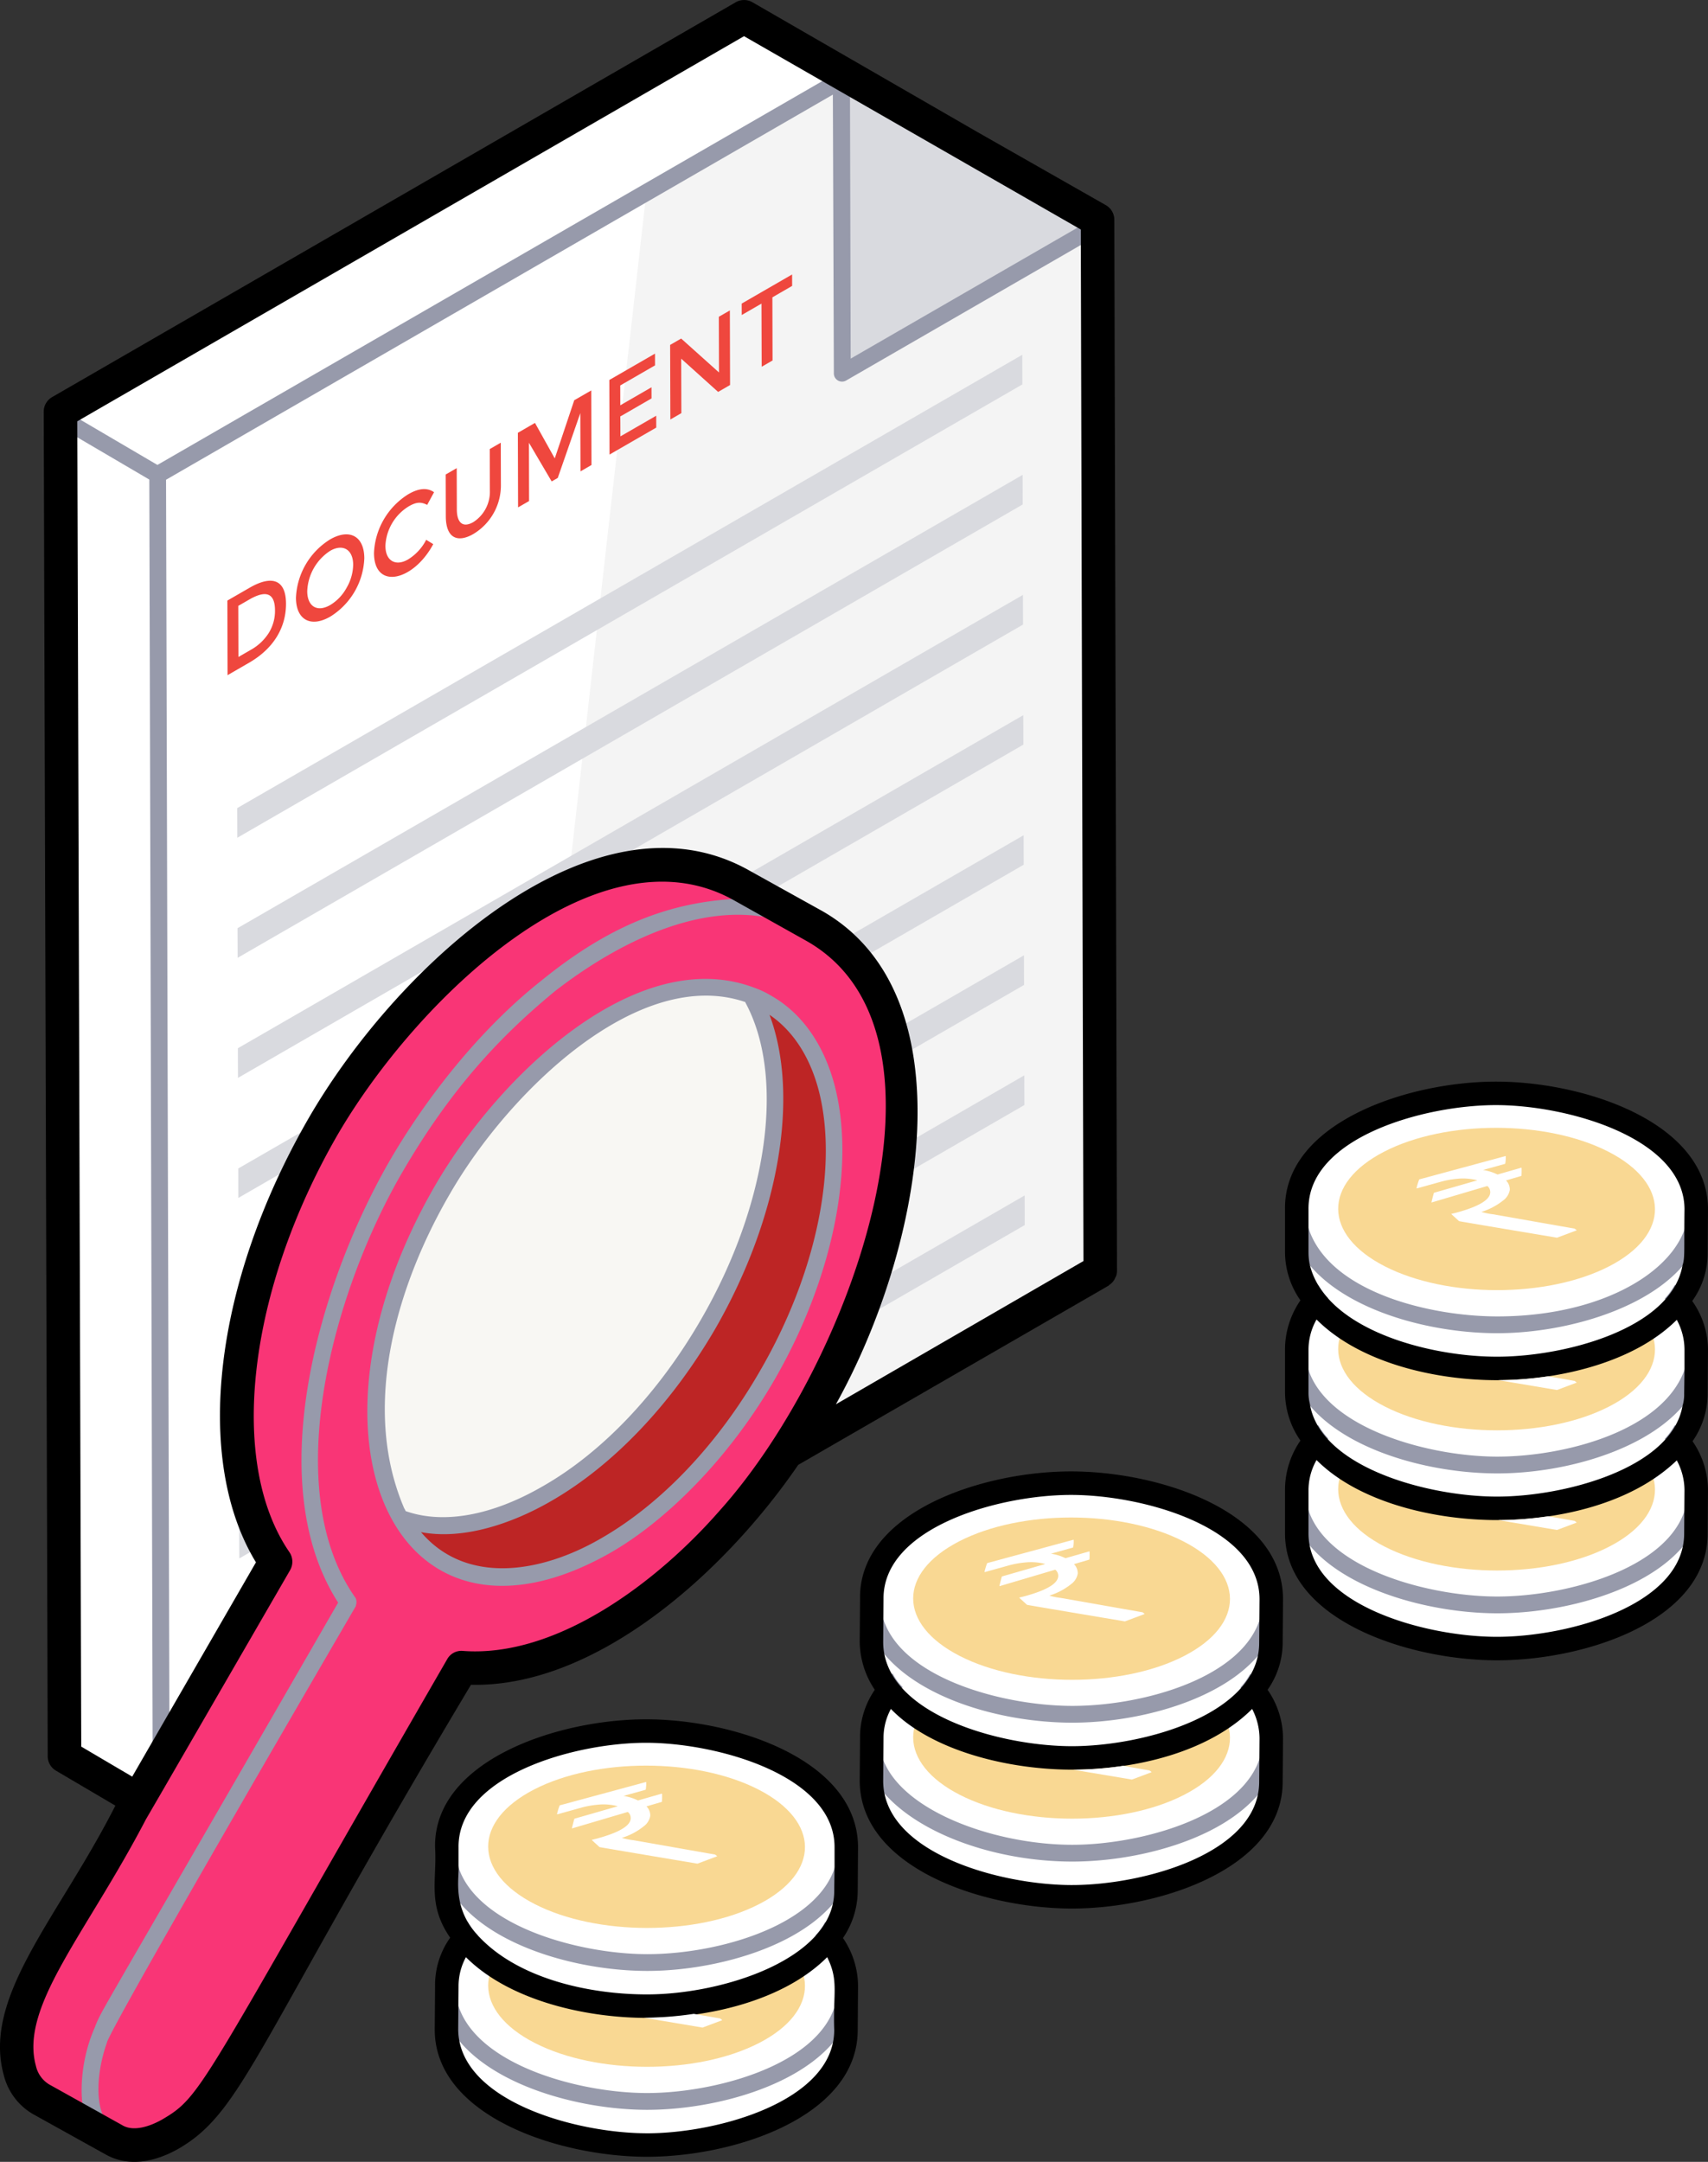 <svg xmlns="http://www.w3.org/2000/svg" width="345.665" height="437.442" viewBox="0 0 345.665 437.442">
  <rect x="0" y="0" width="345.665" height="437.442" fill="#333333" stroke="none"/>
  <g id="Layer_x0020_1" transform="translate(-0.033 -0.028)">
    <g id="_2147537233472" transform="translate(0.033 0.028)">
      <path id="Path_60875" data-name="Path 60875" d="M640.4,372.037,779.05,296.45l67.977,40.068,4.259,211.116-189.364,111.4L640.13,643.449Z" transform="translate(-627.654 -290.673)" fill="#fff" fill-rule="evenodd"/>
      <path id="Path_60876" data-name="Path 60876" d="M9145.9,16876.662l-.052,8.834c0,5.953-3.936,11.91-11.7,16.432-15.794,9.145-41.37,9.145-57.217,0-7.977-4.574-11.964-10.637-11.912-16.645l.054-8.568c-.105-6.062,3.828-12.07,11.752-16.7,15.74-9.146,41.317-9.146,57.165,0C9141.969,16864.592,9145.9,16870.652,9145.9,16876.662Z" transform="translate(-8888.342 -16524.686)" fill="#fff"/>
      <path id="Path_60877" data-name="Path 60877" d="M13545.5,14265.962l-.052,8.834c0,5.956-3.936,11.911-11.7,16.431-15.792,9.146-41.369,9.146-57.216,0-7.977-4.573-11.964-10.635-11.912-16.644l.053-8.568c-.1-6.062,3.829-12.07,11.753-16.7,15.739-9.146,41.317-9.146,57.165,0C13541.569,14253.891,13545.5,14259.953,13545.5,14265.962Z" transform="translate(-13202.192 -13964.866)" fill="#fff"/>
      <path id="Path_60878" data-name="Path 60878" d="M4718.153,19437.865l-.053,8.83c0,5.957-3.936,11.914-11.7,16.432-15.793,9.148-41.371,9.148-57.217,0-7.976-4.572-11.964-10.637-11.912-16.643l.053-8.568c-.106-6.064,3.828-12.068,11.752-16.7,15.74-9.145,41.317-9.145,57.165,0C4714.219,19425.793,4718.153,19431.852,4718.153,19437.865Z" transform="translate(-4546.892 -19035.967)" fill="#fff"/>
      <path id="Path_60879" data-name="Path 60879" d="M4708.34,19420.293c15.829,9.139,15.944,23.975.218,33.113-15.758,9.158-41.374,9.141-57.2,0s-15.913-23.959-.155-33.115C4666.926,19411.152,4692.51,19411.152,4708.34,19420.293Z" transform="translate(-4549.009 -19035.063)" fill="#fff"/>
      <path id="Path_60880" data-name="Path 60880" d="M5123.4,19776.963c12.553,6.41,12.645,16.816.173,23.227-12.5,6.424-32.81,6.41-45.362,0s-12.619-16.8-.123-23.227C5090.557,19770.555,5110.845,19770.555,5123.4,19776.963Z" transform="translate(-4969.963 -19386.791)" fill="#f9d893"/>
      <path id="Path_60881" data-name="Path 60881" d="M4718.153,17996.355l-.053,8.832c0,5.957-3.936,11.912-11.7,16.43-15.793,9.148-41.371,9.148-57.217,0-7.976-4.568-11.964-10.635-11.912-16.643l.053-8.568c-.106-6.059,3.828-12.072,11.752-16.7,15.74-9.145,41.317-9.145,57.165,0C4714.219,17984.283,4718.153,17990.348,4718.153,17996.355Z" transform="translate(-4546.892 -17622.555)" fill="#fff"/>
      <path id="Path_60882" data-name="Path 60882" d="M4708.34,17978.793c15.829,9.141,15.944,23.979.218,33.115-15.758,9.16-41.374,9.141-57.2,0s-15.913-23.957-.155-33.115C4666.926,17969.654,4692.51,17969.654,4708.34,17978.793Z" transform="translate(-4549.009 -17621.66)" fill="#fff"/>
      <path id="Path_60883" data-name="Path 60883" d="M5123.4,18335.463c12.553,6.41,12.645,16.816.173,23.227-12.5,6.42-32.81,6.41-45.362,0s-12.619-16.8-.123-23.227C5090.557,18329.053,5110.845,18329.053,5123.4,18335.463Z" transform="translate(-4969.963 -17973.387)" fill="#f9d893"/>
      <path id="Path_60884" data-name="Path 60884" d="M9121.464,16844.057c15.829,9.137,15.944,23.975.219,33.115-15.758,9.156-41.374,9.137-57.2,0s-15.913-23.959-.155-33.115C9080.052,16834.916,9105.636,16834.916,9121.464,16844.057Z" transform="translate(-8876.121 -16509.037)" fill="#fff"/>
      <path id="Path_60885" data-name="Path 60885" d="M9536.617,17200.76c12.553,6.41,12.645,16.82.172,23.227-12.5,6.424-32.808,6.41-45.36,0s-12.619-16.8-.123-23.227C9503.776,17194.352,9524.064,17194.352,9536.617,17200.76Z" transform="translate(-9297.167 -16860.799)" fill="#f9d893"/>
      <path id="Path_60886" data-name="Path 60886" d="M9131.355,15420.162l-.055,8.833c0,5.956-3.935,11.912-11.7,16.432-15.793,9.146-41.371,9.146-57.219,0-7.976-4.573-11.964-10.636-11.91-16.645l.052-8.567c-.105-6.062,3.83-12.07,11.752-16.7,15.741-9.146,41.318-9.146,57.165,0C9127.42,15408.091,9131.355,15414.152,9131.355,15420.162Z" transform="translate(-8874.077 -15096.572)" fill="#fff"/>
      <path id="Path_60887" data-name="Path 60887" d="M9121.464,15402.556c15.829,9.14,15.944,23.977.219,33.116-15.758,9.157-41.374,9.14-57.2,0s-15.913-23.959-.155-33.117C9080.052,15393.417,9105.636,15393.417,9121.464,15402.556Z" transform="translate(-8876.121 -15095.634)" fill="#fff"/>
      <path id="Path_60888" data-name="Path 60888" d="M9536.617,15759.225c12.553,6.408,12.645,16.814.172,23.225-12.5,6.424-32.808,6.41-45.36,0s-12.619-16.8-.123-23.225C9503.776,15752.813,9524.064,15752.813,9536.617,15759.225Z" transform="translate(-9297.167 -15447.356)" fill="#f9d893"/>
      <path id="Path_60889" data-name="Path 60889" d="M13534.726,14267.793c15.827,9.139,15.944,23.977.217,33.115-15.758,9.158-41.373,9.141-57.2,0s-15.913-23.959-.155-33.117C13493.312,14258.654,13518.9,14258.654,13534.726,14267.793Z" transform="translate(-13203.364 -13982.989)" fill="#fff"/>
      <path id="Path_60890" data-name="Path 60890" d="M13949.716,14624.561c12.553,6.41,12.643,16.816.172,23.227-12.5,6.423-32.81,6.411-45.362,0s-12.618-16.8-.121-23.227C13916.875,14618.152,13937.163,14618.152,13949.716,14624.561Z" transform="translate(-13624.252 -14334.811)" fill="#f9d893"/>
      <path id="Path_60891" data-name="Path 60891" d="M13544.455,12830.052l-.054,8.835c0,5.954-3.935,11.91-11.7,16.43-15.795,9.147-41.372,9.147-57.218,0-7.978-4.572-11.965-10.635-11.913-16.644l.055-8.567c-.106-6.062,3.829-12.071,11.751-16.7,15.74-9.146,41.319-9.146,57.165,0C13540.52,12817.982,13544.455,12824.043,13544.455,12830.052Z" transform="translate(-13201.163 -12556.945)" fill="#fff"/>
      <path id="Path_60892" data-name="Path 60892" d="M13534.726,12812.457c15.827,9.138,15.944,23.976.217,33.114-15.758,9.158-41.373,9.14-57.2,0s-15.913-23.958-.155-33.114C13493.312,12803.316,13518.9,12803.316,13534.726,12812.457Z" transform="translate(-13203.364 -12556.016)" fill="#fff"/>
      <path id="Path_60893" data-name="Path 60893" d="M13949.716,13169.161c12.553,6.409,12.643,16.817.172,23.227-12.5,6.422-32.81,6.409-45.362,0s-12.618-16.8-.121-23.227C13916.875,13162.751,13937.163,13162.751,13949.716,13169.161Z" transform="translate(-13624.252 -12907.775)" fill="#f9d893"/>
      <path id="Path_60894" data-name="Path 60894" d="M13544.455,11374.661l-.054,8.834c0,5.954-3.935,11.911-11.7,16.431-15.795,9.146-41.372,9.146-57.218,0-7.978-4.572-11.965-10.636-11.913-16.644l.055-8.567c-.106-6.063,3.829-12.072,11.751-16.7,15.74-9.146,41.319-9.146,57.165,0C13540.52,11362.591,13544.455,11368.651,13544.455,11374.661Z" transform="translate(-13201.163 -11129.92)" fill="#fff"/>
      <path id="Path_60895" data-name="Path 60895" d="M13534.726,11356.994c15.827,9.14,15.944,23.977.217,33.115-15.758,9.157-41.373,9.139-57.2,0s-15.913-23.96-.155-33.116C13493.312,11347.854,13518.9,11347.854,13534.726,11356.994Z" transform="translate(-13203.364 -11128.922)" fill="#fff"/>
      <path id="Path_60896" data-name="Path 60896" d="M13949.716,11713.762c12.553,6.41,12.643,16.815.172,23.227-12.5,6.421-32.81,6.408-45.362,0s-12.618-16.8-.121-23.227C13916.875,11707.351,13937.163,11707.351,13949.716,11713.762Z" transform="translate(-13624.252 -11480.742)" fill="#f9d893"/>
      <path id="Path_60897" data-name="Path 60897" d="M5151,1030.086l-124.7,71.956,32.849-290.2,40.3-23.6,25,14.3,26,14.8.549,212.745Z" transform="translate(-4928.336 -772.878)" fill="#f4f4f4"/>
      <path id="Path_60898" data-name="Path 60898" d="M8736.659,831.09l25.9,14.724,25.931,14.778L8736.83,890.42Z" transform="translate(-8566.379 -814.892)" fill="#d9dadf"/>
      <path id="Path_60899" data-name="Path 60899" d="M2646.565,12411l.014,5.994-158.88,91.736-.02-6Z" transform="translate(-2439.194 -12169.104)" fill="#d9dadf"/>
      <path id="Path_60900" data-name="Path 60900" d="M2643.065,11164.5l.014,6-158.88,91.736-.02-6Z" transform="translate(-2435.763 -10946.899)" fill="#d9dadf"/>
      <path id="Path_60901" data-name="Path 60901" d="M2636.1,8671.42l.02,5.961-158.886,91.729-.013-5.96Z" transform="translate(-2428.939 -8502.411)" fill="#d9dadf"/>
      <path id="Path_60902" data-name="Path 60902" d="M2639.6,9917.948l.021,5.994-158.887,91.736-.013-6Z" transform="translate(-2432.37 -9724.645)" fill="#d9dadf"/>
      <path id="Path_60903" data-name="Path 60903" d="M2632.559,7424.9l.02,5.96-158.885,91.73-.014-5.96Z" transform="translate(-2425.467 -7280.187)" fill="#d9dadf"/>
      <path id="Path_60904" data-name="Path 60904" d="M2629.159,6176.3l.013,6-158.879,91.73-.014-6Z" transform="translate(-2422.133 -6055.921)" fill="#d9dadf"/>
      <path id="Path_60905" data-name="Path 60905" d="M2625.326,4929.77l.013,6L2466.46,5027.5l-.021-6Z" transform="translate(-2418.368 -4833.688)" fill="#d9dadf"/>
      <path id="Path_60906" data-name="Path 60906" d="M2621.865,3683.24l.014,5.994L2463,3780.97l-.021-6Z" transform="translate(-2414.976 -3611.452)" fill="#d9dadf"/>
      <path id="Path_60907" data-name="Path 60907" d="M181.692,9239.924l14.707,8.2c3.147,1.828,7.31,1.221,11.473-1.114,4.163-2.438,8.224-6.7,11.473-12.083l47.514-82.338c9.036.608,19.188-2.335,29.342-8.122,15.33-8.833,30.559-24.468,42.235-44.671,23.35-40.408,23.249-83.962-.2-97.264l-14.708-8.2c-11.777-6.7-27.107-4.568-42.438,4.266s-30.661,24.467-42.336,44.67c-19.29,33.5-22.437,69.141-9.544,87.922l-47.616,82.44c-6.295,10.965-6.295,22.74.1,26.3Z" transform="translate(-173.435 -8815.167)" fill="#f93576"/>
      <path id="Path_60908" data-name="Path 60908" d="M3984.421,10332.249c-9.029,15.612-20.84,27.628-32.72,34.484-11.812,6.855-23.691,8.485-32.788,3.326a24.122,24.122,0,0,1-8.825-8.892c-8.621-14.936-5.837-41.547,8.554-66.391,9.028-15.613,20.907-27.7,32.787-34.553,10.522-6.108,21.044-8.077,29.664-4.819a19.472,19.472,0,0,1,3.191,1.494c18.125,10.317,18.125,44.19.136,75.35Z" transform="translate(-3829.098 -10053.997)" fill="#bd2525"/>
      <path id="Path_60909" data-name="Path 60909" d="M3972.472,10321.842c-9.028,15.545-20.84,27.628-32.72,34.416-10.59,6.109-21.112,8.146-29.665,4.889-8.622-14.937-5.838-41.546,8.553-66.39,9.028-15.614,20.908-27.7,32.788-34.554,10.522-6.108,21.044-8.077,29.664-4.818C3989.714,10270.386,3986.8,10296.929,3972.472,10321.842Z" transform="translate(-3829.097 -10053.977)" fill="#f8f7f3"/>
      <path id="Path_60910" data-name="Path 60910" d="M4630.758,19950.129a12,12,0,0,1-1.969,2.715c2.769,3.092,4.548,6.355,4.548,10.25,0,14.9-23.575,21.654-38.625,21.654-15.075,0-38.829-6.869-38.829-21.791a14.212,14.212,0,0,1,4.616-10.113,13.157,13.157,0,0,1-2.1-2.783c-3.519,3.52-5.9,7.961-5.9,12.9,0,17.115,24.793,25.184,42.223,25.184,17.516,0,42.019-8,42.019-25.047a18.192,18.192,0,0,0-5.974-12.965Z" transform="translate(-4463.76 -19561.229)" fill="#979aab"/>
      <path id="Path_60911" data-name="Path 60911" d="M4623.99,17389.76c-7.943-4.549-18.4-7.061-29.461-7.061-11.134,0-21.52,2.512-29.394,7.061-8.146,4.752-12.626,11.133-12.626,17.986,0,16.9,24.216,25.186,42.291,25.186,17.2,0,41.951-7.9,41.951-25.047C4636.751,17400.959,4632.2,17394.512,4623.99,17389.76Zm-29.19,39.779c-14.987,0-38.9-6.811-38.9-21.793,0-5.562,3.869-10.928,10.929-15,7.332-4.275,17.173-6.652,27.7-6.652,10.454,0,20.364,2.377,27.763,6.652,7.127,4.072,11.065,9.5,11.065,15.139,0,14.658-22.817,21.654-38.557,21.654Zm121.984-56.684a14.429,14.429,0,0,1-1.968,2.717,20.945,20.945,0,0,1,2.852,3.867,12.6,12.6,0,0,1,1.7,6.313c0,14.922-23.635,21.656-38.558,21.656-20.156,0-46.176-11.326-37.268-28.035a18.55,18.55,0,0,1,2.919-3.867,10.844,10.844,0,0,1-2.036-2.785,23.871,23.871,0,0,0-3.191,3.938c-11.906,19.232,14.263,34.145,39.576,34.145,17.534,0,41.952-7.889,41.952-25.051a16.623,16.623,0,0,0-2.782-9.094,20.759,20.759,0,0,0-3.191-3.8Z" transform="translate(-4463.78 -17034.121)" fill="#979aab"/>
      <path id="Path_60912" data-name="Path 60912" d="M9036.819,14812.532c-7.941-4.615-18.4-7.126-29.46-7.126-11.134,0-21.52,2.511-29.395,7.126-8.146,4.686-12.626,11.133-12.626,17.989,0,16.357,23.077,25.117,42.291,25.117,17.843,0,41.952-8.051,41.952-25.049C9049.582,14823.665,9045.034,14817.285,9036.819,14812.532Zm-29.189,39.711c-15.159,0-38.9-6.659-38.9-21.722,0-5.634,3.869-11,10.929-15.068,7.331-4.278,17.175-6.654,27.7-6.654,10.453,0,20.363,2.376,27.764,6.654,7.127,4.139,11.064,9.5,11.064,15.137C9046.187,14845.379,9023.418,14852.243,9007.63,14852.243Zm121.918-56.816a15.487,15.487,0,0,1-2.036,2.782,14.772,14.772,0,0,1,4.684,10.318c0,14.9-23.444,21.587-38.559,21.587-15.09,0-38.9-6.7-38.9-21.723a14.646,14.646,0,0,1,4.685-10.251,14.953,14.953,0,0,1-2.037-2.714,18.119,18.119,0,0,0-6.041,12.965c0,17.225,24.848,25.116,42.291,25.116,17.48,0,41.952-7.889,41.952-24.98C9135.59,14802.975,9133,14799.072,9129.548,14795.427Z" transform="translate(-8790.603 -14507.06)" fill="#979aab"/>
      <path id="Path_60913" data-name="Path 60913" d="M13456.332,13339.49a15.411,15.411,0,0,1-2.037,2.784,14.762,14.762,0,0,1,4.685,10.317,12.224,12.224,0,0,1-.68,4.073c-4.458,12.484-24.437,17.58-37.879,17.58-15.161,0-38.9-6.876-38.9-21.788,0-4.1,1.907-7.312,4.684-10.252a15,15,0,0,1-2.036-2.715,18.119,18.119,0,0,0-6.041,12.967c0,16.872,23.876,25.183,42.29,25.183,18.35,0,41.952-8.549,41.952-25.048C13462.373,13346.981,13459.711,13343.061,13456.332,13339.49Z" transform="translate(-13117.387 -13079.5)" fill="#979aab"/>
      <path id="Path_60914" data-name="Path 60914" d="M389.742,417.5c17.891,0,41.952-8.4,41.952-25.049,0-6.924-4.549-13.372-12.762-18.125-7.943-4.547-18.4-7.059-29.461-7.059-11.133,0-21.519,2.511-29.394,7.059-8.146,4.753-12.626,11.134-12.626,17.99,0,16.723,23.534,25.185,42.291,25.185Zm-38.9-25.185c0-5.566,3.87-10.929,10.929-15.071,7.331-4.277,17.174-6.584,27.7-6.584s20.365,2.307,27.764,6.584c24.427,14.192,5.728,36.861-27.493,36.861-13.587,0-34.007-4.889-38.217-17.854a11.167,11.167,0,0,1-.68-3.936Zm-168.281,94.56c8.621,0,18.192-2.918,27.764-8.417,12.829-7.4,25.048-19.075,35.163-33.4l64.761-37.4a1.768,1.768,0,0,0,.883-1.493l-.612-212.745a1.66,1.66,0,0,0-.882-1.425v-.068l-51.523-29.258-.272-.2h-.136a.35.35,0,0,0-.271-.136.24.24,0,0,0-.136-.068L238.16,150.922a1.544,1.544,0,0,0-1.7,0l-138.277,79.9h-.068a1.363,1.363,0,0,0-.559.565c-.01.017-.033.016-.043.032a.01.01,0,0,0,0,.009,1.914,1.914,0,0,0-.213.886l.746,272.074a1.716,1.716,0,0,0,.882,1.426l12.9,7.6L93.366,545.322c-4.344,7.6-5.974,15.748-4.277,21.79a11.115,11.115,0,0,0,5.023,6.856l14.731,8.214c4.238,2.309,8.918,1.25,13.1-1.155,12.412-7.225,13.008-16.83,59.126-94.153h1.494Zm86.143-130.4c-6.217-22.943-21.956-24.391-31.09-31.022-11.744-6.72-27.832-5.16-44.124,4.208-16.225,9.369-31.43,25.456-42.97,45.346-18.8,32.651-22.809,68.9-10.047,88.79l-19.482,33.67-.68-252.659,134.951-77.93.2,56.41a1.658,1.658,0,0,0,2.512,1.426l49.147-28.375.611,207.586-56.682,32.719c.747-1.086,1.426-2.24,2.1-3.394,15.273-26.407,21.179-55.8,15.545-76.776Zm36.724-163.054L258.865,220.3l-.136-53.423,46.7,26.542Zm-68.086-39.1,16.223,9.571-135,77.917-16.209-9.511,134.983-77.977Zm-135.9,349.051L100.7,235.254l16.224,9.519v.031l.679,258.5-4.073,7.2-12.083-7.128ZM95.81,570.98a7.608,7.608,0,0,1-3.462-4.751c-1.425-5.091.136-12.49,4.005-19.211l47.586-82.41a1.644,1.644,0,0,0-.068-1.833c-12.762-18.6-8.825-54.034,9.639-86.074,11.2-19.347,26-35.028,41.68-44.056,9.1-5.228,18.057-8.011,26.068-8.011,10.193,0,15.4,4.3,16.766,4.889-14.14.286-26.937,4.573-41.748,16.631-12.272,9.7-23.308,23.588-31.022,37-14.552,25.637-25.411,65.033-10.115,88.859-50.4,87.411-47.5,81.823-49.147,85.667v.068c-3.636,8.081-2.92,16.155-2.1,17.786L95.81,570.98Zm82.817-86.685c-46.816,78.826-47.266,87.331-58.379,93.813-3.667,2.1-7.264,2.513-9.708,1.086-5.319-2.766-4.344-12.181-2.172-18.193v-.068c2.049-5.4,50.7-88.794,50.3-88.112a.4.4,0,0,0,.069-.272,1.978,1.978,0,0,0,.068-1.085c-.068-.2-.068-.339-.2-.475-15.615-22.19-4.292-62.379,9.572-86.142,9.97-17.1,19.978-27.6,30.887-36.589,14.7-11.377,34.773-20.7,51.048-12.015.068,0,.136,0,.136.068l.408.271a.249.249,0,0,0,.2.068c6.924,4,11.948,11.2,14.594,20.7,5.432,20.094-.407,48.537-15.205,74.2q-2.648,4.583-5.5,8.757a25.12,25.12,0,0,1-1.561,2.173,52.042,52.042,0,0,1-3.327,4.548,27.843,27.843,0,0,1-1.833,2.376c-8.825,11.065-18.939,20.025-29.393,26.135-9.979,5.7-19.822,8.485-28.375,7.875a1.769,1.769,0,0,0-1.629.882Z" transform="translate(-86.707 -147.732)" fill="#979aab"/>
      <path id="Path_60915" data-name="Path 60915" d="M3896.736,10243.912c11.811-20.5,16.428-43.376,12.016-59.737-2.24-8.213-6.653-14.39-12.763-17.853a18.306,18.306,0,0,0-3.461-1.63c-23.681-8.926-51.609,17.714-64.557,40.052-29.824,51.594-7.805,98.836,35.436,74.331C3874.512,10272.727,3887.331,10260.214,3896.736,10243.912Zm-65.778-37.471c11.777-20.47,38.116-46.248,59.8-38.829v.067c8.146,15,4.616,40.661-8.961,64.149-8.62,14.935-20.026,26.949-32.109,33.8-10.115,5.839-19.89,7.672-27.56,5.023h-.068c-.137-.2-.2-.407-.34-.61C3812.776,10249.167,3820.524,10224.371,3830.957,10206.441Zm-5.837,68.425c8.647,1.649,18.565-1.8,26.27-6.244,12.558-7.2,24.437-19.619,33.4-35.1,12.9-22.537,16.971-47.044,10.862-63.335,4.615,3.123,8.01,8.214,9.842,14.865,4.209,15.479-.271,37.405-11.744,57.157-8.552,14.866-19.957,26.883-32.108,33.874C3849.443,10283.191,3834.27,10285.61,3825.12,10274.866Z" transform="translate(-3739.92 -9964.845)" fill="#979aab"/>
      <g id="Group_7773" data-name="Group 7773" transform="translate(46.015 89.577)">
        <path id="Path_60916" data-name="Path 60916" d="M2372.827,4628.566c.013,4.67-2.365,9-7.473,11.949l-4.351,2.513-.043-15.093,4.512-2.6c4.416-2.55,7.341-1.738,7.355,3.236Zm-3.508,5.951a8.429,8.429,0,0,0,1.278-4.6c-.01-3.457-1.76-4.177-5.2-2.193l-2.23,1.288.03,10.34,2.471-1.427a10.16,10.16,0,0,0,3.649-3.405h0Zm19.355-15.131a14.56,14.56,0,0,1-6.881,11.794c-3.971,2.292-6.939.646-6.952-3.809a14.612,14.612,0,0,1,6.908-11.809C2385.651,4613.309,2388.661,4614.854,2388.674,4619.386Zm-3.588,5.967a9.568,9.568,0,0,0,1.332-4.664c-.009-3.094-2.089-4.3-4.662-2.812a10.2,10.2,0,0,0-4.631,8.177c.008,3,1.949,4.347,4.662,2.78a9.188,9.188,0,0,0,3.3-3.481Zm12.591-18.987c2.041-1.178,3.762-1.307,5.111-.354l-1.392,2.565c-1.375-.715-2.349-.5-3.739.3a9.878,9.878,0,0,0-4.712,7.976c.009,3.161,2.153,4.167,4.554,2.78a10.054,10.054,0,0,0,3.7-3.992l1.428.875c-4,7.48-11.973,9.354-11.994,1.792a14.733,14.733,0,0,1,7.042-11.949Zm18.615-10.376.024,8.457a11.466,11.466,0,0,1-5.567,10.016c-3.115,1.8-5.566.948-5.58-3.58l-.024-8.458,2.23-1.287.023,8.364c.007,2.614,1.163,3.812,3.343,2.553a7.287,7.287,0,0,0,3.345-6.414l-.023-8.364Z" transform="translate(-2360.96 -4595.99)" fill="#ef473e"/>
      </g>
      <path id="Path_60917" data-name="Path 60917" d="M5392.6,4053.45l.04,15.09-2.226,1.29-.034-11.791-4.562,13.114-1.235.713-4.6-7.827.027,11.792-2.227,1.283-.041-15.091,3.462-2,4.005,7.182,3.943-11.771,3.442-1.982Z" transform="translate(-5272.936 -3974.447)" fill="#ef473e"/>
      <path id="Path_60918" data-name="Path 60918" d="M6336.408,3671.409l.008,2.376-7.04,4.066.013,4.012,6.313-3.646.007,2.254-6.313,3.646.013,4.039,7.25-4.182.007,2.4-9.456,5.457-.041-15.09Z" transform="translate(-6203.852 -3599.853)" fill="#ef473e"/>
      <path id="Path_60919" data-name="Path 60919" d="M6970.4,3222.8l.041,15.091-2.417,1.4-7.474-6.727.035,11.018-2.227,1.29-.047-15.09,2.233-1.29,7.657,6.863-.034-11.269,2.233-1.283Z" transform="translate(-6822.691 -3159.987)" fill="#ef473e"/>
      <path id="Path_60920" data-name="Path 60920" d="M7711.419,2849.44l.006,2.315-4,2.315.035,12.776-2.2,1.269-.04-12.775-4,2.308-.007-2.315Z" transform="translate(-7551.111 -2793.904)" fill="#ef473e"/>
      <path id="Path_60921" data-name="Path 60921" d="M4598.538,11383.9c0-17.705-25.013-25.931-42.9-25.931-18.012,0-43.032,8.413-42.7,25.931.417,6.68-1.617,11.479,3.055,18.262a16.537,16.537,0,0,0-3.055,9.843l-.067,8.554c-.169,17.657,25.089,25.93,42.97,25.93,17.819,0,42.63-8.182,42.63-25.659l.067-8.892a17.268,17.268,0,0,0-3.054-9.709,17.073,17.073,0,0,0,2.987-9.5Zm-42.7,57.837c-14.515,0-38.218-6.638-38.218-21.111l.068-8.621a12.319,12.319,0,0,1,1.493-5.906c8.716,8.712,24.053,12.286,36.657,12.286,12.524,0,27.665-3.5,36.452-12.286,2.4,4.793,1.152,7.345,1.426,14.73C4593.719,11435.137,4570.311,11441.74,4555.84,11441.74Zm0-28.1c-11.657,0-25.787-3.132-33.806-11.471-5.876-5.876-4.125-12.207-4.344-14.6v-3.666c-.182-14.5,23.408-21.179,37.946-21.179,14.438,0,38.15,6.639,38.15,21.111v4.006l-.068,4.887C4593.719,11406.434,4571.152,11413.636,4555.84,11413.636Zm128.705-79.965c0-17.721-24.885-25.864-42.9-25.864-18.233,0-43.034,8.378-42.7,25.864l-.068,8.621a17.8,17.8,0,0,0,3.055,9.707,16.887,16.887,0,0,0-2.987,9.775l-.068,8.553c0,17.741,25.066,25.932,42.969,25.932,17.852,0,42.631-8.2,42.631-25.661l.067-8.823a17.235,17.235,0,0,0-3.123-9.775,16.638,16.638,0,0,0,3.056-9.5Zm-42.7,57.837c-14.647,0-38.218-6.529-38.218-21.111l.069-8.622a12.306,12.306,0,0,1,1.493-5.906c8.2,8.507,23.869,12.287,36.656,12.287,12.753,0,27.628-3.46,36.453-12.287a13.129,13.129,0,0,1,1.494,5.906l-.068,8.823C4679.726,11385.021,4656.426,11391.508,4641.847,11391.508Zm0-28.1c-14.647,0-38.218-6.528-38.218-21.111.006-.685.074-9.306.069-8.621-.184-14.494,23.247-21.112,37.946-21.112,14.6,0,38.15,6.545,38.15,21.112-.005.684-.073,9.508-.069,8.824,0,14.428-23.313,20.908-37.878,20.908Zm128.706-80.237a17.162,17.162,0,0,0-3.19-9.841,16.494,16.494,0,0,0,3.123-9.641l.068-8.894c0-17.573-24.936-25.862-42.9-25.862-18.012,0-43.033,8.41-42.7,25.93v8.554a17.038,17.038,0,0,0,3.123,9.775,17.517,17.517,0,0,0-3.123,10.047v8.554a17.2,17.2,0,0,0,3.123,9.774,17.513,17.513,0,0,0-3.123,10.047v8.554c-.17,17.7,25.046,25.864,42.9,25.864,18.033,0,42.63-8.119,42.63-25.661l.068-8.824a17.609,17.609,0,0,0-3.123-9.844,16.891,16.891,0,0,0,3.055-9.639Zm-4.752,4.072-.068,4.753a8.191,8.191,0,0,1-.338,2.579c-2.209,12.531-23.706,18.329-37.54,18.329-13.911,0-35.843-5.9-37.879-18.8a8.962,8.962,0,0,1-.271-2.308v-8.622a12.479,12.479,0,0,1,1.628-6.107c8.828,8.822,24.081,12.283,36.521,12.283,12.478,0,27.713-3.548,36.385-12.217a12.714,12.714,0,0,1,1.561,6.041v4.073Zm-37.946,54.035c-14.587,0-38.334-6.548-38.15-21.111v-8.622a12.431,12.431,0,0,1,1.628-6.04c8.663,8.66,23.993,12.149,36.521,12.149,12.553,0,27.264-3.3,36.385-12.082a12.859,12.859,0,0,1,1.561,5.973l-.068,8.826c0,14.421-23.3,20.907-37.878,20.907Zm-38.15-77.793v-8.689c-.185-14.538,23.339-21.11,37.946-21.11,14.466,0,38.149,6.65,38.149,21.11-.109,8.431.12,9.751-.406,11.337-2.251,12.76-23.689,18.464-37.54,18.464-14.086,0-35.015-5.67-37.946-18.872A12.5,12.5,0,0,1,4689.705,11263.48Z" transform="translate(-4424.888 -11010.073)"/>
      <path id="Path_60922" data-name="Path 60922" d="M161.572,296.445l62.819-36.27c.064-.036.09-.111.151-.151a3.324,3.324,0,0,0,.954-.956,3.24,3.24,0,0,0,.228-.473,3.2,3.2,0,0,0,.229-.475,3.987,3.987,0,0,0,.136-.883v-.475l0-.007-.539-212.271a3.4,3.4,0,0,0-1.714-2.941l-26-14.8L152.338.5a3.4,3.4,0,0,0-3.414-.013L10.58,80.38a3.4,3.4,0,0,0-1.7,2.95l.812,272.076a3.391,3.391,0,0,0,1.671,2.913l12.016,7.075C11.939,387.961-3.577,403.944.787,419.886a12.649,12.649,0,0,0,5.838,7.875l14.663,8.146c4.707,2.713,10.117,1.6,14.866-1.087,13.1-7.6,15.25-20.386,59.193-93.881,25.214.565,51.19-22.533,66.226-44.491ZM15.678,85.275,150.608,7.349l68.158,39.119L219.3,255.2,169.2,284.186c17.86-32.062,26.91-82.791-2.715-99.787l-14.663-8.145c-31.028-17.657-71.116,18.512-89.4,50.164-19.143,33.264-23.283,68.9-10.59,89.741L26.792,359.524,16.476,353.45l-.8-268.176ZM32.827,428.913c-2.4,1.359-5.819,2.565-8.146,1.086L9.95,421.785A5.9,5.9,0,0,1,7.3,418.053c-3.315-12.042,10.178-26.694,22.266-49.894l2.919-5.023,26.27-45.414a3.438,3.438,0,0,0-.136-3.6c-12.49-18.125-8.486-52.813,9.64-84.311,15.837-27.3,52.557-63.08,80.237-47.653l14.662,8.214c32.783,18.4,9.77,84.727-17.242,115.062l-.068.068c-12.546,14.449-33.054,30.053-52.2,28.579a3.274,3.274,0,0,0-3.123,1.7c-50.291,87.076-49.354,88.253-57.7,93.135Z" transform="translate(-0.033 -0.028)"/>
      <path id="Path_60923" data-name="Path 60923" d="M5784.6,18505.068l17.484-4.73.021.018a6.474,6.474,0,0,1-.106,1.553l-4.484,1.252a10.136,10.136,0,0,1,2.93.918l4.737-1.359a.223.223,0,0,1,.132.006,14.745,14.745,0,0,1-.025,1.629l-3.124.922a2.61,2.61,0,0,1,.762,1.908,3.314,3.314,0,0,1-1.346,2.141,13.33,13.33,0,0,1-4.379,2.314l.025.02a13.32,13.32,0,0,0,2.242.453l16.579,2.912.383.293c.039.029.027.053-.036.078l-3.918,1.469c-13.251-2.223-19.8-3.33-19.82-3.352l-1.535-1.406-.017-.066c.739-.168,1.571-.393,2.473-.674,4.185-1.312,5.886-2.758,5.276-4.334a1.475,1.475,0,0,0-.483-.631l-11.177,3.3a.121.121,0,0,1-.125-.012c.319-1.283.487-1.916.516-1.922l8.75-2.512-.022-.018a11.232,11.232,0,0,0-4.144-.289,18.832,18.832,0,0,0-3.026.537l-5.036,1.4-.052-.047a12.708,12.708,0,0,1,.543-1.777Z" transform="translate(-5671.328 -18139.76)" fill="#fff"/>
      <path id="Path_60924" data-name="Path 60924" d="M10223.212,15989.872l17.483-4.732.021.018a6.478,6.478,0,0,1-.105,1.557l-4.485,1.25a10.064,10.064,0,0,1,2.931.918l4.737-1.361a.216.216,0,0,1,.132.008,14.262,14.262,0,0,1-.025,1.627l-3.123.924a2.6,2.6,0,0,1,.763,1.906,3.321,3.321,0,0,1-1.345,2.141,13.379,13.379,0,0,1-4.381,2.314l.024.02a13.183,13.183,0,0,0,2.243.453l16.579,2.914.383.291c.039.029.027.057-.036.08l-3.917,1.467c-13.251-2.223-19.8-3.33-19.821-3.352l-1.534-1.406-.017-.066c.739-.166,1.571-.393,2.473-.674,4.185-1.311,5.886-2.756,5.277-4.332a1.463,1.463,0,0,0-.483-.633l-11.177,3.307a.132.132,0,0,1-.126-.012c.319-1.285.488-1.914.516-1.924l8.751-2.512-.022-.02a11.326,11.326,0,0,0-4.145-.287,19.024,19.024,0,0,0-3.025.539l-5.035,1.4-.053-.049A12.494,12.494,0,0,1,10223.212,15989.872Z" transform="translate(-10023.426 -15673.584)" fill="#fff"/>
      <path id="Path_60925" data-name="Path 60925" d="M14709.312,12006.57l17.483-4.731.022.017a6.588,6.588,0,0,1-.107,1.557l-4.482,1.249a10.1,10.1,0,0,1,2.929.919l4.737-1.359a.2.2,0,0,1,.133.006,14.7,14.7,0,0,1-.026,1.628l-3.123.923a2.607,2.607,0,0,1,.763,1.907,3.333,3.333,0,0,1-1.346,2.142,13.369,13.369,0,0,1-4.38,2.313l.024.021a13.222,13.222,0,0,0,2.241.452l16.58,2.913.384.293c.039.029.026.056-.037.081l-3.917,1.465c-13.252-2.222-19.8-3.329-19.82-3.352l-1.534-1.405-.019-.067c.741-.164,1.573-.391,2.476-.673,4.184-1.311,5.886-2.756,5.274-4.332a1.437,1.437,0,0,0-.481-.634l-11.177,3.307a.13.13,0,0,1-.125-.012c.317-1.284.488-1.914.515-1.922l8.75-2.515-.022-.018a11.325,11.325,0,0,0-4.145-.288,18.869,18.869,0,0,0-3.024.54l-5.037,1.4-.051-.048A12.326,12.326,0,0,1,14709.312,12006.57Z" transform="translate(-14422.09 -11767.919)" fill="#fff"/>
      <path id="Path_60926" data-name="Path 60926" d="M15568.607,14288.391l5.332.938.383.291c.039.03.028.057-.035.08l-3.918,1.467-11.859-1.993a70.28,70.28,0,0,0,10.1-.783Z" transform="translate(-15255.271 -14009.904)" fill="#fff"/>
      <path id="Path_60927" data-name="Path 60927" d="M15568.508,15741.589l5.332.938.383.291c.039.031.027.059-.036.08l-3.917,1.467-11.86-1.994A70.006,70.006,0,0,0,15568.508,15741.589Z" transform="translate(-15255.171 -15434.78)" fill="#fff"/>
      <path id="Path_60928" data-name="Path 60928" d="M11154.807,18332.891l5.332.938.383.291q.059.044-.035.082l-3.918,1.465-11.859-1.992A70.856,70.856,0,0,0,11154.807,18332.891Z" transform="translate(-10927.495 -17975.578)" fill="#fff"/>
      <path id="Path_60929" data-name="Path 60929" d="M6696.338,20907.688l5.332.939.383.291c.039.027.027.055-.036.078l-3.918,1.467-11.86-1.992A70,70,0,0,0,6696.338,20907.688Z" transform="translate(-6555.923 -20500.191)" fill="#fff"/>
    </g>
  </g>
</svg>
